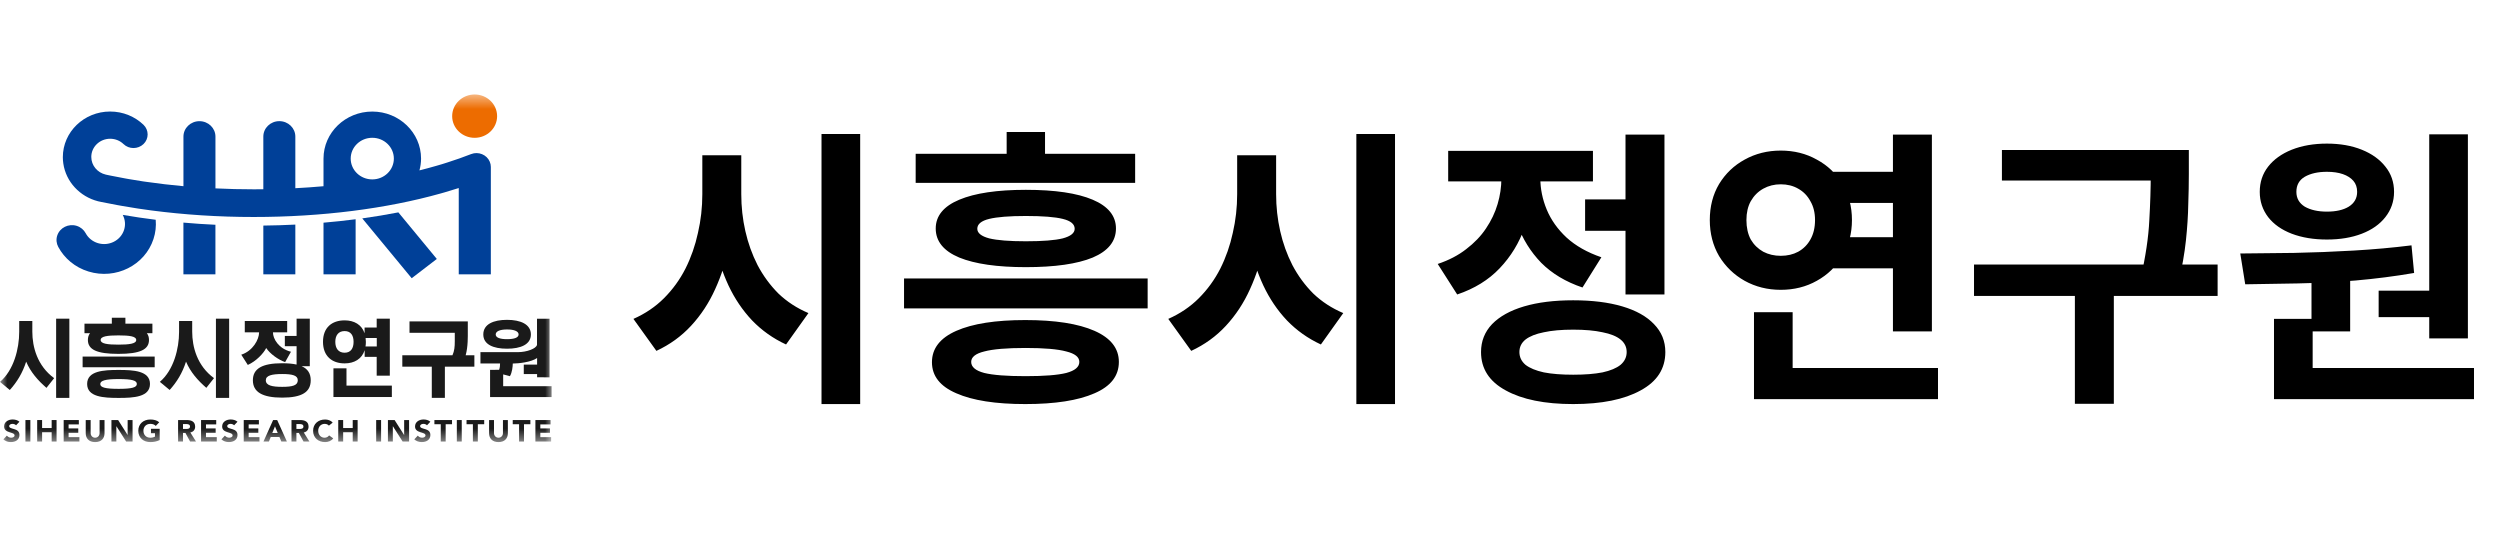 <svg width="172" height="37" viewBox="0 0 172 37" fill="none" xmlns="http://www.w3.org/2000/svg">
<mask id="mask0_4696_33" style="mask-type:luminance" maskUnits="userSpaceOnUse" x="0" y="6" width="38" height="25">
<path d="M38 6.5H0V30.5H38V6.5Z" fill="white"/>
</mask>
<g mask="url(#mask0_4696_33)">
<path d="M4.771 21.925H3.862V27.375H4.771V21.925Z" fill="#1A1A1A"/>
<path d="M1.8 24.882C2.105 25.599 2.602 26.17 3.197 26.685L3.725 26.017C2.569 25.17 2.224 23.884 2.224 22.816V22.086H1.321V22.84C1.321 23.987 0.952 25.464 0 26.273L0.674 26.832C1.163 26.293 1.552 25.661 1.8 24.882Z" fill="#1A1A1A"/>
<path d="M5.995 26.415C5.995 27.315 7.121 27.377 8.164 27.377C9.207 27.377 10.318 27.315 10.318 26.415C10.318 25.514 9.199 25.452 8.164 25.452C7.129 25.452 5.995 25.514 5.995 26.415ZM9.415 26.415C9.415 26.653 9.085 26.753 8.164 26.753C7.242 26.753 6.898 26.655 6.898 26.423C6.898 26.19 7.24 26.079 8.164 26.079C9.087 26.079 9.415 26.182 9.415 26.417V26.415Z" fill="#1A1A1A"/>
<path d="M10.483 22.269H8.628V21.858H7.694V22.269H5.812V22.925H6.193C6.092 23.055 6.047 23.208 6.047 23.391C6.047 24.047 6.651 24.347 8.145 24.347C9.64 24.347 10.25 24.047 10.25 23.391C10.25 23.206 10.205 23.053 10.104 22.925H10.485V22.269H10.483ZM8.145 23.711C7.401 23.711 6.925 23.649 6.925 23.393C6.925 23.136 7.401 23.075 8.151 23.075C8.902 23.075 9.372 23.136 9.372 23.393C9.372 23.649 8.889 23.711 8.145 23.711Z" fill="#1A1A1A"/>
<path d="M10.642 24.532H5.684V25.267H10.642V24.532Z" fill="#1A1A1A"/>
<path d="M14.196 26.683L14.723 26.015C13.567 25.168 13.223 23.882 13.223 22.814V22.084H12.32V22.838C12.32 23.985 11.951 25.462 10.998 26.271L11.672 26.83C12.161 26.291 12.551 25.659 12.798 24.88C13.103 25.597 13.6 26.168 14.196 26.683Z" fill="#1A1A1A"/>
<path d="M15.765 21.925H14.856V27.375H15.765V21.925Z" fill="#1A1A1A"/>
<path d="M16.598 24.402L17.049 25.108C17.622 24.852 18.129 24.317 18.315 23.943C18.569 24.335 19.154 24.758 19.618 24.912L20.018 24.2C19.166 23.985 18.779 23.311 18.779 22.864H19.758V22.084H16.841V22.864H17.826C17.826 23.361 17.393 24.146 16.6 24.402H16.598Z" fill="#1A1A1A"/>
<path d="M20.75 25.194H21.314V21.925H20.405V23.114H19.597V23.82H20.405V25.082C20.139 25.021 19.808 24.991 19.414 24.991C18.041 24.991 17.398 25.359 17.398 26.162C17.398 26.965 18.039 27.357 19.414 27.357C20.789 27.357 21.378 26.965 21.378 26.162C21.378 25.703 21.18 25.377 20.75 25.194ZM19.414 26.615C18.709 26.615 18.288 26.518 18.288 26.162C18.288 25.832 18.709 25.733 19.414 25.733C20.119 25.733 20.488 25.83 20.488 26.162C20.488 26.518 20.125 26.615 19.414 26.615Z" fill="#1A1A1A"/>
<path d="M26.819 25.85V21.925H25.916V22.532H25.083V22.929C24.885 22.335 24.366 22.041 23.71 22.041C22.84 22.041 22.222 22.532 22.222 23.518C22.222 24.504 22.844 25.001 23.71 25.001C24.372 25.001 24.893 24.701 25.089 24.094V24.553H25.916V25.848H26.819V25.85ZM23.71 24.267C23.277 24.267 23.069 23.961 23.069 23.52C23.069 23.078 23.279 22.778 23.71 22.778C24.141 22.778 24.326 23.084 24.326 23.52C24.326 23.955 24.143 24.267 23.71 24.267ZM25.147 23.838C25.166 23.74 25.172 23.629 25.172 23.52C25.172 23.428 25.166 23.343 25.153 23.255H25.922V23.838H25.147Z" fill="#1A1A1A"/>
<path d="M26.959 26.53H23.838V25.341H22.941V27.315H26.959V26.53Z" fill="#1A1A1A"/>
<path d="M30.608 27.371V25.226H32.637V24.44H32.039C32.204 23.84 32.185 23.172 32.185 22.772V22.11H28.174V22.896H31.289V23.49C31.289 23.864 31.264 24.134 31.13 24.44H27.679V25.226H29.707V27.371H30.61H30.608Z" fill="#1A1A1A"/>
<path d="M34.618 26.568V25.759L35.082 25.882C35.235 25.637 35.279 25.196 35.279 25.011C35.649 25.011 36.539 24.925 36.952 24.631V25.084H36.036V25.735H36.952V25.955L37.809 25.961V21.927H36.946V23.725C36.894 23.983 36.247 24.228 35.624 24.228H33.055V25.007H34.403C34.403 25.142 34.397 25.277 34.34 25.442L33.717 25.448V27.319H37.951V26.572H34.62L34.618 26.568Z" fill="#1A1A1A"/>
<path d="M33.251 23.011C33.251 23.71 33.956 23.991 34.884 23.991C35.812 23.991 36.525 23.708 36.525 23.011C36.525 22.313 35.82 22.005 34.884 22.005C33.948 22.005 33.251 22.305 33.251 23.011ZM34.886 22.667C35.389 22.667 35.68 22.796 35.68 23.011C35.68 23.225 35.387 23.335 34.886 23.335C34.385 23.335 34.105 23.225 34.105 23.011C34.105 22.796 34.385 22.667 34.886 22.667Z" fill="#1A1A1A"/>
<path d="M4.008 16.987C4.426 17.768 5.154 18.395 6.092 18.681C7.966 19.254 9.966 18.254 10.559 16.446C10.704 16.005 10.751 15.556 10.712 15.12C9.941 15.025 9.184 14.912 8.444 14.784C8.609 15.097 8.652 15.466 8.533 15.826C8.294 16.554 7.488 16.957 6.733 16.727C6.356 16.611 6.061 16.359 5.894 16.045C5.768 15.812 5.552 15.625 5.274 15.538C4.715 15.367 4.117 15.663 3.938 16.204C3.849 16.474 3.882 16.755 4.008 16.987Z" fill="#004098"/>
<path d="M30.053 17.816L27.407 14.611C26.6 14.768 25.772 14.908 24.924 15.025L28.324 19.142L30.052 17.816H30.053Z" fill="#004098"/>
<path d="M24.467 15.084C23.743 15.178 23.005 15.257 22.257 15.321V18.876H24.467V15.084Z" fill="#004098"/>
<path d="M12.619 15.317V18.876H14.821V15.464C14.079 15.431 13.345 15.379 12.619 15.315V15.317Z" fill="#004098"/>
<path d="M18.117 15.52V18.876H20.319V15.452C19.591 15.488 18.857 15.512 18.117 15.52Z" fill="#004098"/>
<path d="M33.77 18.876V11.484C33.77 11.365 33.746 11.243 33.696 11.126C33.49 10.639 32.913 10.404 32.408 10.603C31.892 10.806 31.35 10.995 30.791 11.174C30.662 11.216 30.534 11.257 30.402 11.297C30.278 11.335 30.154 11.371 30.029 11.406C29.647 11.518 29.256 11.621 28.858 11.723C28.928 11.462 28.969 11.192 28.969 10.911C28.969 9.124 27.466 7.675 25.613 7.675C23.759 7.675 22.257 9.124 22.257 10.911C22.257 10.915 22.257 10.917 22.257 10.921V12.812C21.62 12.87 20.974 12.915 20.321 12.949H20.319V9.396C20.319 8.81 19.826 8.335 19.218 8.335C18.61 8.335 18.117 8.81 18.117 9.396V13.021C17.896 13.023 17.672 13.025 17.451 13.025C16.567 13.025 15.686 13.003 14.823 12.961V9.398C14.823 8.812 14.33 8.337 13.722 8.337C13.114 8.337 12.621 8.812 12.621 9.398V12.81C11.755 12.73 10.901 12.633 10.075 12.512C9.998 12.5 9.92 12.49 9.844 12.48C9.51 12.43 9.18 12.377 8.854 12.319C8.762 12.303 8.671 12.287 8.578 12.269C8.24 12.208 7.904 12.146 7.576 12.076C7.494 12.06 7.413 12.043 7.333 12.025C7.314 12.021 7.298 12.017 7.279 12.013C6.706 11.882 6.281 11.389 6.281 10.796C6.281 10.106 6.863 9.546 7.578 9.546C7.937 9.546 8.261 9.685 8.496 9.911C8.875 10.277 9.491 10.277 9.873 9.911C10.252 9.546 10.252 8.951 9.873 8.585C9.283 8.021 8.473 7.673 7.578 7.673C5.781 7.673 4.323 9.078 4.323 10.812C4.323 10.961 4.335 11.108 4.356 11.251C4.539 12.508 5.492 13.526 6.741 13.846C6.817 13.862 6.894 13.88 6.97 13.896C6.97 13.896 6.97 13.896 6.972 13.896C7.321 13.969 7.675 14.037 8.032 14.102C8.145 14.124 8.261 14.144 8.376 14.164C8.642 14.212 8.91 14.255 9.18 14.297C9.291 14.315 9.401 14.333 9.512 14.351C9.809 14.395 10.108 14.438 10.409 14.478C12.652 14.772 15.021 14.929 17.451 14.929C22.133 14.929 26.592 14.359 30.332 13.307C30.416 13.283 30.499 13.259 30.581 13.236C30.878 13.15 31.171 13.06 31.457 12.969C31.492 12.957 31.527 12.947 31.562 12.937V18.876H33.773H33.77ZM25.613 12.343C24.792 12.343 24.128 11.703 24.128 10.911C24.128 10.12 24.792 9.48 25.613 9.48C26.433 9.48 27.097 10.12 27.097 10.911C27.097 11.703 26.433 12.343 25.613 12.343Z" fill="#004098"/>
<path d="M32.655 9.482C33.509 9.482 34.201 8.815 34.201 7.991C34.201 7.168 33.509 6.5 32.655 6.5C31.801 6.5 31.109 7.168 31.109 7.991C31.109 8.815 31.801 9.482 32.655 9.482Z" fill="#ED6C00"/>
<path d="M0.633 29.315C0.633 29.204 0.765 29.162 0.86 29.162C0.942 29.162 1.051 29.194 1.105 29.26L1.338 29.015C1.208 28.904 1.041 28.86 0.868 28.86C0.567 28.86 0.282 29.025 0.282 29.341C0.282 29.834 1.002 29.687 1.002 29.959C1.002 30.065 0.878 30.115 0.767 30.115C0.656 30.115 0.542 30.063 0.472 29.973L0.231 30.228C0.375 30.357 0.551 30.415 0.746 30.415C1.064 30.415 1.338 30.258 1.338 29.928C1.338 29.409 0.631 29.582 0.631 29.313L0.633 29.315Z" fill="#1A1A1A"/>
<path d="M2.089 28.899H1.75V30.378H2.089V28.899Z" fill="#1A1A1A"/>
<path d="M3.554 29.45H2.896V28.899H2.558V30.378H2.896V29.738H3.554V30.378H3.892V28.899H3.554V29.45Z" fill="#1A1A1A"/>
<path d="M4.719 29.776H5.385V29.476H4.719V29.199H5.424V28.899H4.381V30.378H5.463V30.078H4.719V29.776Z" fill="#1A1A1A"/>
<path d="M6.852 29.796C6.852 29.977 6.723 30.116 6.545 30.116C6.368 30.116 6.236 29.979 6.236 29.796V28.899H5.898V29.808C5.898 30.158 6.119 30.416 6.545 30.416C6.972 30.416 7.191 30.158 7.191 29.808V28.899H6.852V29.796Z" fill="#1A1A1A"/>
<path d="M8.782 29.927H8.778L8.127 28.899H7.667V30.378H8.005V29.325H8.009L8.679 30.378H9.12V28.899H8.782V29.927Z" fill="#1A1A1A"/>
<path d="M10.386 29.802H10.662V30.043C10.598 30.076 10.491 30.116 10.343 30.116C10.054 30.116 9.867 29.916 9.867 29.639C9.867 29.363 10.054 29.162 10.343 29.162C10.514 29.162 10.625 29.21 10.716 29.303L10.955 29.053C10.801 28.916 10.586 28.862 10.343 28.862C9.865 28.862 9.514 29.164 9.514 29.639C9.514 30.114 9.863 30.416 10.343 30.416C10.568 30.416 10.788 30.375 10.986 30.275V29.502H10.386V29.802Z" fill="#1A1A1A"/>
<path d="M13.425 29.349C13.425 29.003 13.161 28.899 12.846 28.899H12.252V30.378H12.59V29.786H12.757L13.079 30.378H13.485L13.095 29.754C13.312 29.716 13.427 29.555 13.427 29.349H13.425ZM12.79 29.512H12.59V29.175H12.811C12.934 29.175 13.072 29.199 13.072 29.346C13.072 29.508 12.912 29.512 12.788 29.512H12.79Z" fill="#1A1A1A"/>
<path d="M14.171 29.776H14.837V29.476H14.171V29.199H14.876V28.899H13.833V30.378H14.914V30.078H14.171V29.776Z" fill="#1A1A1A"/>
<path d="M15.635 29.315C15.635 29.204 15.767 29.162 15.862 29.162C15.944 29.162 16.053 29.194 16.107 29.26L16.34 29.015C16.21 28.904 16.043 28.86 15.87 28.86C15.569 28.86 15.284 29.025 15.284 29.341C15.284 29.834 16.004 29.687 16.004 29.959C16.004 30.065 15.88 30.115 15.769 30.115C15.658 30.115 15.544 30.063 15.474 29.973L15.233 30.228C15.377 30.357 15.552 30.415 15.748 30.415C16.066 30.415 16.34 30.258 16.34 29.928C16.34 29.409 15.633 29.582 15.633 29.313L15.635 29.315Z" fill="#1A1A1A"/>
<path d="M17.107 29.776H17.773V29.476H17.107V29.199H17.812V28.899H16.769V30.378H17.851V30.078H17.107V29.776Z" fill="#1A1A1A"/>
<path d="M18.791 28.899L18.127 30.378H18.501L18.628 30.064H19.224L19.356 30.378H19.738L19.07 28.899H18.789H18.791ZM18.733 29.79L18.919 29.331L19.107 29.79H18.732H18.733Z" fill="#1A1A1A"/>
<path d="M21.228 29.349C21.228 29.003 20.964 28.899 20.649 28.899H20.055V30.378H20.393V29.786H20.56L20.882 30.378H21.288L20.898 29.754C21.115 29.716 21.23 29.555 21.23 29.349H21.228ZM20.593 29.512H20.393V29.175H20.614C20.738 29.175 20.876 29.199 20.876 29.346C20.876 29.508 20.715 29.512 20.591 29.512H20.593Z" fill="#1A1A1A"/>
<path d="M22.325 30.116C22.079 30.116 21.892 29.916 21.892 29.639C21.892 29.363 22.079 29.162 22.337 29.162C22.463 29.162 22.56 29.206 22.628 29.283L22.887 29.078C22.758 28.918 22.541 28.862 22.37 28.862C21.892 28.862 21.541 29.164 21.541 29.639C21.541 30.114 21.89 30.416 22.37 30.416C22.58 30.416 22.797 30.335 22.925 30.16L22.642 29.957C22.572 30.059 22.463 30.116 22.325 30.116Z" fill="#1A1A1A"/>
<path d="M24.267 29.45H23.609V28.899H23.271V30.378H23.609V29.738H24.267V30.378H24.605V28.899H24.267V29.45Z" fill="#1A1A1A"/>
<path d="M26.219 28.899H25.881V30.378H26.219V28.899Z" fill="#1A1A1A"/>
<path d="M27.806 29.927H27.8L27.149 28.899H26.689V30.378H27.027V29.325H27.031L27.701 30.378H28.145V28.899H27.806V29.927Z" fill="#1A1A1A"/>
<path d="M28.905 29.315C28.905 29.204 29.037 29.162 29.132 29.162C29.215 29.162 29.324 29.194 29.377 29.26L29.61 29.015C29.48 28.904 29.314 28.86 29.14 28.86C28.839 28.86 28.555 29.025 28.555 29.341C28.555 29.834 29.274 29.687 29.274 29.959C29.274 30.065 29.151 30.115 29.039 30.115C28.928 30.115 28.814 30.063 28.745 29.973L28.503 30.228C28.647 30.357 28.823 30.415 29.019 30.415C29.336 30.415 29.61 30.258 29.61 29.928C29.61 29.409 28.903 29.582 28.903 29.313L28.905 29.315Z" fill="#1A1A1A"/>
<path d="M29.887 29.187H30.324V30.378H30.662V29.187H31.099V28.899H29.887V29.187Z" fill="#1A1A1A"/>
<path d="M31.768 28.899H31.43V30.378H31.768V28.899Z" fill="#1A1A1A"/>
<path d="M32.098 29.187H32.535V30.378H32.874V29.187H33.313V28.899H32.098V29.187Z" fill="#1A1A1A"/>
<path d="M34.603 29.796C34.603 29.977 34.474 30.116 34.296 30.116C34.119 30.116 33.987 29.979 33.987 29.796V28.899H33.649V29.808C33.649 30.158 33.87 30.416 34.296 30.416C34.723 30.416 34.941 30.158 34.941 29.808V28.899H34.603V29.796Z" fill="#1A1A1A"/>
<path d="M35.276 29.187H35.713V30.378H36.051V29.187H36.49V28.899H35.276V29.187Z" fill="#1A1A1A"/>
<path d="M37.174 29.776H37.84V29.476H37.174V29.199H37.879V28.899H36.836V30.378H37.918V30.078H37.174V29.776Z" fill="#1A1A1A"/>
</g>
<path d="M48.32 10.68H50.5V13.36C50.5 14.56 50.393 15.713 50.18 16.82C49.967 17.913 49.64 18.94 49.2 19.9C48.773 20.847 48.22 21.687 47.54 22.42C46.873 23.14 46.08 23.713 45.16 24.14L43.58 21.94C44.393 21.58 45.093 21.107 45.68 20.52C46.28 19.92 46.773 19.24 47.16 18.48C47.547 17.707 47.833 16.887 48.02 16.02C48.22 15.153 48.32 14.267 48.32 13.36V10.68ZM48.84 10.68H51V13.36C51 14.227 51.093 15.073 51.28 15.9C51.467 16.727 51.747 17.507 52.12 18.24C52.507 18.973 52.987 19.627 53.56 20.2C54.147 20.76 54.833 21.207 55.62 21.54L54.08 23.7C53.187 23.287 52.407 22.733 51.74 22.04C51.087 21.347 50.547 20.547 50.12 19.64C49.693 18.72 49.373 17.733 49.16 16.68C48.947 15.613 48.84 14.507 48.84 13.36V10.68ZM56.52 9.22H59.18V27.8H56.52V9.22ZM70.538 22.02C72.592 22.02 74.178 22.267 75.298 22.76C76.418 23.253 76.978 23.967 76.978 24.9C76.978 25.86 76.418 26.58 75.298 27.06C74.178 27.553 72.592 27.8 70.538 27.8C68.498 27.8 66.918 27.553 65.798 27.06C64.678 26.58 64.118 25.867 64.118 24.92C64.118 23.973 64.678 23.253 65.798 22.76C66.918 22.267 68.498 22.02 70.538 22.02ZM70.558 23.94C69.265 23.94 68.318 24.02 67.718 24.18C67.118 24.327 66.818 24.567 66.818 24.9C66.818 25.247 67.118 25.5 67.718 25.66C68.318 25.807 69.265 25.88 70.558 25.88C71.838 25.88 72.772 25.807 73.358 25.66C73.958 25.5 74.258 25.247 74.258 24.9C74.258 24.567 73.958 24.327 73.358 24.18C72.772 24.02 71.838 23.94 70.558 23.94ZM62.998 10.58H78.098V12.58H62.998V10.58ZM70.578 13.06C72.578 13.06 74.112 13.287 75.178 13.74C76.245 14.193 76.778 14.853 76.778 15.72C76.778 16.6 76.245 17.267 75.178 17.72C74.112 18.16 72.578 18.38 70.578 18.38C68.605 18.38 67.078 18.16 65.998 17.72C64.918 17.267 64.378 16.6 64.378 15.72C64.378 14.853 64.918 14.193 65.998 13.74C67.078 13.287 68.605 13.06 70.578 13.06ZM70.578 14.86C69.445 14.86 68.605 14.927 68.058 15.06C67.512 15.193 67.238 15.42 67.238 15.74C67.238 16.033 67.512 16.253 68.058 16.4C68.605 16.533 69.445 16.6 70.578 16.6C71.738 16.6 72.585 16.533 73.118 16.4C73.665 16.253 73.938 16.033 73.938 15.74C73.938 15.42 73.665 15.193 73.118 15.06C72.585 14.927 71.738 14.86 70.578 14.86ZM69.258 9.08H71.898V11.94H69.258V9.08ZM62.198 19.16H78.958V21.22H62.198V19.16ZM85.117 10.68H87.297V13.36C87.297 14.56 87.19 15.713 86.977 16.82C86.763 17.913 86.437 18.94 85.997 19.9C85.57 20.847 85.017 21.687 84.337 22.42C83.67 23.14 82.877 23.713 81.957 24.14L80.377 21.94C81.19 21.58 81.89 21.107 82.477 20.52C83.077 19.92 83.57 19.24 83.957 18.48C84.344 17.707 84.63 16.887 84.817 16.02C85.017 15.153 85.117 14.267 85.117 13.36V10.68ZM85.637 10.68H87.797V13.36C87.797 14.227 87.89 15.073 88.077 15.9C88.263 16.727 88.543 17.507 88.917 18.24C89.303 18.973 89.784 19.627 90.357 20.2C90.944 20.76 91.63 21.207 92.417 21.54L90.877 23.7C89.984 23.287 89.204 22.733 88.537 22.04C87.883 21.347 87.344 20.547 86.917 19.64C86.49 18.72 86.17 17.733 85.957 16.68C85.743 15.613 85.637 14.507 85.637 13.36V10.68ZM93.317 9.22H95.977V27.8H93.317V9.22ZM109.055 13.72H112.575V15.88H109.055V13.72ZM111.835 9.26H114.515V20.26H111.835V9.26ZM108.235 20.66C109.542 20.66 110.669 20.8 111.615 21.08C112.562 21.36 113.289 21.767 113.795 22.3C114.315 22.833 114.575 23.473 114.575 24.22C114.575 25.367 114.009 26.247 112.875 26.86C111.742 27.487 110.195 27.8 108.235 27.8C106.275 27.8 104.729 27.487 103.595 26.86C102.462 26.247 101.895 25.367 101.895 24.22C101.895 23.473 102.149 22.833 102.655 22.3C103.175 21.767 103.909 21.36 104.855 21.08C105.802 20.8 106.929 20.66 108.235 20.66ZM108.235 22.68C107.435 22.68 106.762 22.74 106.215 22.86C105.669 22.967 105.249 23.133 104.955 23.36C104.675 23.587 104.535 23.873 104.535 24.22C104.535 24.567 104.675 24.86 104.955 25.1C105.249 25.327 105.669 25.5 106.215 25.62C106.762 25.727 107.435 25.78 108.235 25.78C109.035 25.78 109.709 25.727 110.255 25.62C110.802 25.5 111.215 25.327 111.495 25.1C111.775 24.86 111.915 24.567 111.915 24.22C111.915 23.873 111.775 23.587 111.495 23.36C111.215 23.133 110.802 22.967 110.255 22.86C109.709 22.74 109.035 22.68 108.235 22.68ZM103.295 11.1H105.455V12.28C105.455 13.453 105.269 14.573 104.895 15.64C104.522 16.707 103.949 17.647 103.175 18.46C102.415 19.26 101.442 19.86 100.255 20.26L98.915 18.16C99.675 17.907 100.329 17.567 100.875 17.14C101.435 16.713 101.889 16.24 102.235 15.72C102.595 15.187 102.862 14.627 103.035 14.04C103.209 13.453 103.295 12.867 103.295 12.28V11.1ZM103.855 11.1H105.975V12.26C105.975 12.993 106.122 13.713 106.415 14.42C106.709 15.127 107.162 15.767 107.775 16.34C108.402 16.913 109.202 17.367 110.175 17.7L108.875 19.78C107.729 19.393 106.782 18.827 106.035 18.08C105.302 17.32 104.755 16.44 104.395 15.44C104.035 14.427 103.855 13.367 103.855 12.26V11.1ZM99.635 10.38H109.595V12.48H99.635V10.38ZM125.774 11.82H131.234V13.96H125.774V11.82ZM125.774 16.32H131.234V18.46H125.774V16.32ZM130.234 9.26H132.914V22.8H130.234V9.26ZM120.674 25.32H133.334V27.46H120.674V25.32ZM120.674 21.48H123.334V26.44H120.674V21.48ZM122.514 10.36C123.434 10.36 124.26 10.567 124.994 10.98C125.74 11.38 126.327 11.94 126.754 12.66C127.194 13.38 127.414 14.207 127.414 15.14C127.414 16.06 127.194 16.887 126.754 17.62C126.327 18.34 125.74 18.907 124.994 19.32C124.26 19.733 123.434 19.94 122.514 19.94C121.607 19.94 120.78 19.733 120.034 19.32C119.3 18.907 118.714 18.34 118.274 17.62C117.847 16.887 117.634 16.06 117.634 15.14C117.634 14.207 117.847 13.38 118.274 12.66C118.714 11.94 119.3 11.38 120.034 10.98C120.78 10.567 121.607 10.36 122.514 10.36ZM122.514 12.68C122.074 12.68 121.674 12.78 121.314 12.98C120.954 13.18 120.667 13.467 120.454 13.84C120.254 14.2 120.154 14.633 120.154 15.14C120.154 15.66 120.254 16.107 120.454 16.48C120.667 16.84 120.954 17.12 121.314 17.32C121.674 17.507 122.074 17.6 122.514 17.6C122.967 17.6 123.367 17.507 123.714 17.32C124.074 17.12 124.354 16.84 124.554 16.48C124.767 16.107 124.874 15.66 124.874 15.14C124.874 14.633 124.767 14.2 124.554 13.84C124.354 13.467 124.074 13.18 123.714 12.98C123.367 12.78 122.967 12.68 122.514 12.68ZM137.732 10.32H149.332V12.42H137.732V10.32ZM135.812 18.2H152.572V20.36H135.812V18.2ZM142.752 19.72H145.432V27.78H142.752V19.72ZM147.972 10.32H150.592V11.96C150.592 12.627 150.579 13.333 150.552 14.08C150.539 14.827 150.486 15.647 150.392 16.54C150.299 17.42 150.126 18.407 149.872 19.5L147.272 19.18C147.619 17.647 147.819 16.307 147.872 15.16C147.939 14 147.972 12.933 147.972 11.96V10.32ZM159.031 18.76H161.691V22.8H159.031V18.76ZM167.131 9.24H169.791V23.28H167.131V9.24ZM156.451 25.32H170.211V27.46H156.451V25.32ZM156.451 21.94H159.111V25.9H156.451V21.94ZM154.471 19.56L154.131 17.44C155.264 17.427 156.497 17.413 157.831 17.4C159.164 17.373 160.524 17.32 161.911 17.24C163.297 17.16 164.631 17.04 165.911 16.88L166.091 18.78C164.771 19.007 163.424 19.18 162.051 19.3C160.691 19.407 159.364 19.473 158.071 19.5C156.777 19.527 155.577 19.547 154.471 19.56ZM163.651 20H167.731V21.82H163.651V20ZM160.091 9.88C160.997 9.88 161.797 10.02 162.491 10.3C163.184 10.58 163.724 10.967 164.111 11.46C164.511 11.953 164.711 12.533 164.711 13.2C164.711 13.853 164.511 14.433 164.111 14.94C163.724 15.433 163.184 15.813 162.491 16.08C161.797 16.347 160.997 16.48 160.091 16.48C159.184 16.48 158.377 16.347 157.671 16.08C156.977 15.813 156.437 15.433 156.051 14.94C155.664 14.433 155.471 13.853 155.471 13.2C155.471 12.533 155.664 11.953 156.051 11.46C156.437 10.967 156.977 10.58 157.671 10.3C158.377 10.02 159.184 9.88 160.091 9.88ZM160.091 11.82C159.477 11.82 158.971 11.933 158.571 12.16C158.184 12.387 157.991 12.733 157.991 13.2C157.991 13.64 158.184 13.98 158.571 14.22C158.971 14.447 159.477 14.56 160.091 14.56C160.717 14.56 161.217 14.447 161.591 14.22C161.977 13.98 162.171 13.64 162.171 13.2C162.171 12.893 162.084 12.64 161.911 12.44C161.737 12.24 161.497 12.087 161.191 11.98C160.884 11.873 160.517 11.82 160.091 11.82Z" fill="black"/>
</svg>
